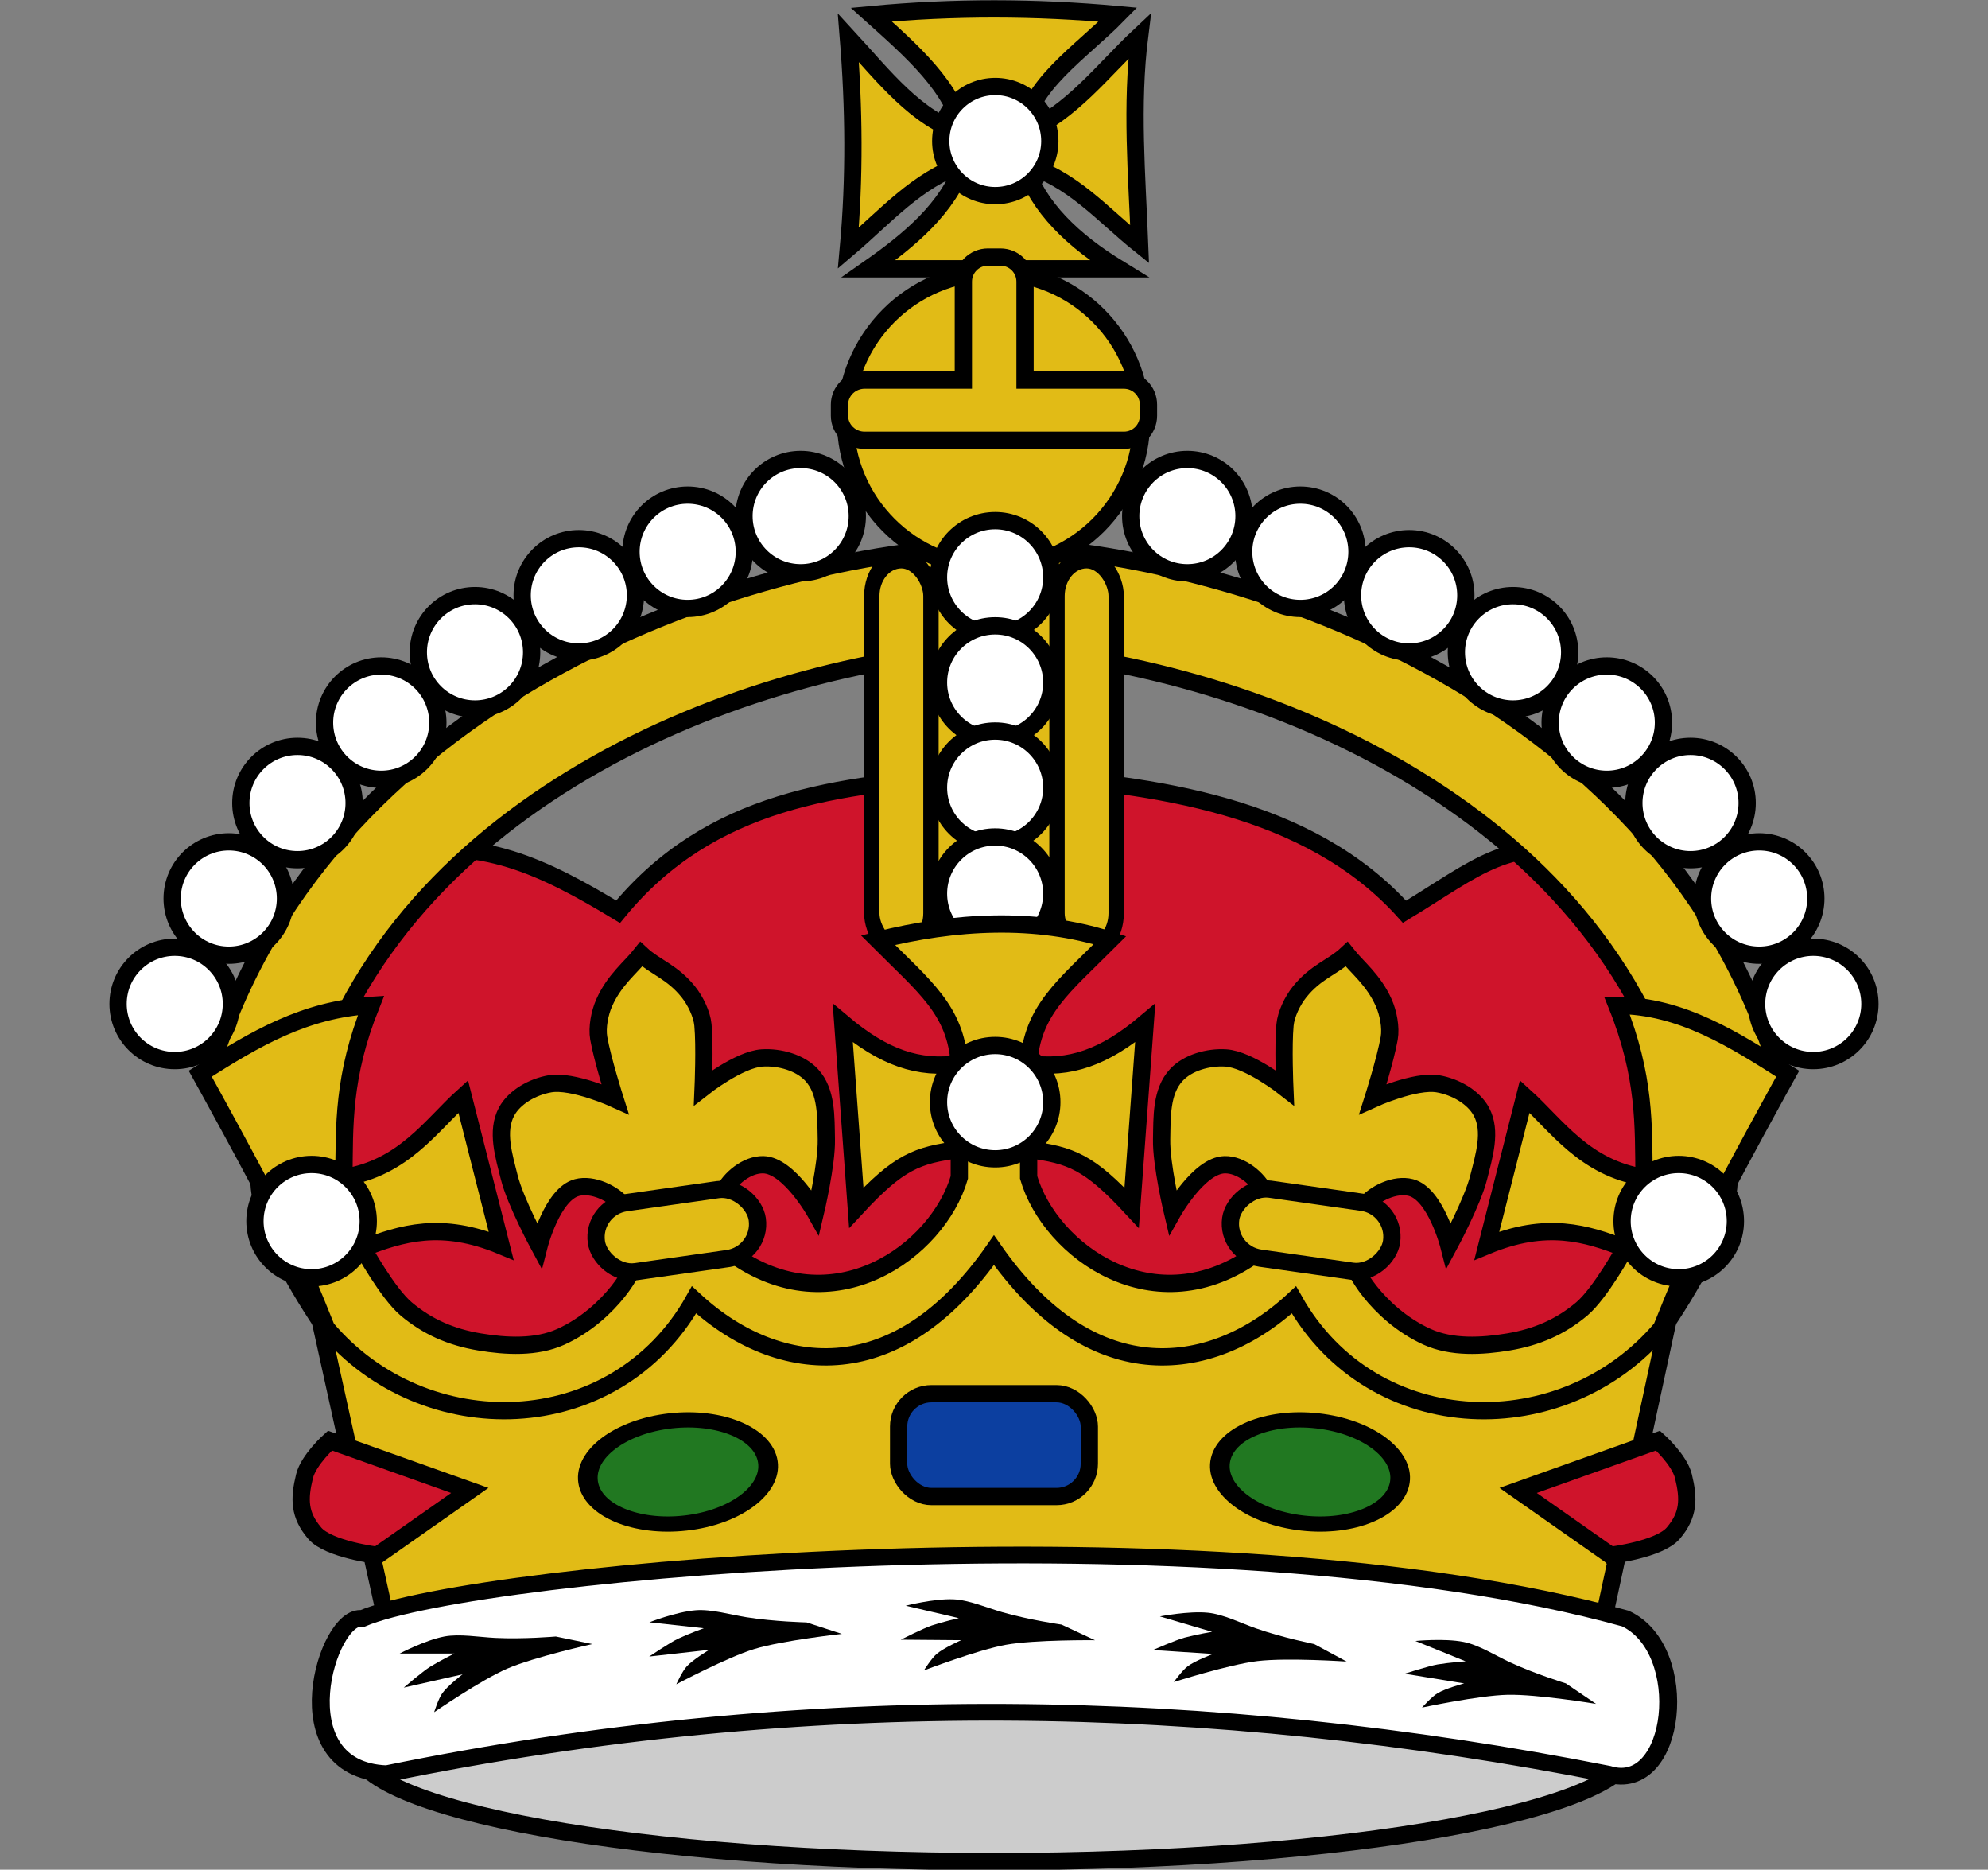 <?xml version="1.0" encoding="UTF-8" standalone="no"?>
<!-- Created with Inkscape (http://www.inkscape.org/) -->

<svg
   xmlns:dc="http://purl.org/dc/elements/1.1/"
   xmlns:cc="http://creativecommons.org/ns#"
   xmlns:rdf="http://www.w3.org/1999/02/22-rdf-syntax-ns#"
   xmlns:svg="http://www.w3.org/2000/svg"
   xmlns="http://www.w3.org/2000/svg"
   xmlns:sodipodi="http://sodipodi.sourceforge.net/DTD/sodipodi-0.dtd"
   xmlns:inkscape="http://www.inkscape.org/namespaces/inkscape"
   version="1.0"
   width="115.026"
   height="108.152"
   id="svg2"
   sodipodi:version="0.32"
   inkscape:version="0.48.0 r9654"
   sodipodi:docname="Canadian_Coat_of_Arms_Shield copy 2.svg"
   inkscape:output_extension="org.inkscape.output.svg.inkscape">
  <rect width="100%" height="100%" fill="#808080" stroke="none"/>
  <sodipodi:namedview
     inkscape:window-height="701"
     inkscape:window-width="1280"
     inkscape:pageshadow="2"
     inkscape:pageopacity="0.0"
     guidetolerance="10.0"
     gridtolerance="10.0"
     objecttolerance="10.0"
     borderopacity="1.0"
     bordercolor="#666666"
     pagecolor="#ffffff"
     id="base"
     showgrid="false"
     inkscape:zoom="4.4659239"
     inkscape:cx="57.512814"
     inkscape:cy="54.076157"
     inkscape:window-x="0"
     inkscape:window-y="0"
     inkscape:current-layer="svg2"
     inkscape:window-maximized="0"
     showguides="true"
     inkscape:guide-bbox="true"
     fit-margin-top="0"
     fit-margin-left="0"
     fit-margin-right="0"
     fit-margin-bottom="0" />
  <defs
     id="defs5" />
  <g
     style="fill:#ffffff;stroke:#000000;stroke-width:2.77;stroke-miterlimit:4;stroke-dasharray:none"
     id="g6517"
     transform="matrix(0.374,0,0,0.349,-110.471,64.935)" />
  <g
     id="g4175">
    <path
       style="fill:#cf142b;fill-opacity:1;stroke:#000000;stroke-width:1;stroke-linecap:butt;stroke-linejoin:miter;stroke-miterlimit:4;stroke-opacity:1;stroke-dasharray:none;display:inline"
       d="m 58.335,81.878 24.218,2.347 9.853,-2.347 c 0,0 7.056,-8.232 7.612,-13.158 0.256,-2.269 -2.009,-4.299 -2.081,-6.579 -0.038,-1.18 0.864,-2.276 0.859,-3.454 -0.011,-2.039 -0.249,-4.277 -1.543,-5.946 -1.029,-1.328 -3.252,-2.939 -4.992,-3.322 -4.975,-1.097 -6.736,0.744 -10.997,3.322 -5.529,-6.159 -14.466,-7.358 -22.579,-7.905 -0.779,-0.053 -1.564,-0.055 -2.343,0 -7.819,0.554 -15.223,1.373 -20.579,7.905 -4.26,-2.579 -8.022,-4.419 -12.997,-3.322 -1.74,0.383 -3.963,1.995 -4.992,3.322 -1.293,1.669 -1.547,3.907 -1.557,5.946 -0.005,1.178 0.908,2.273 0.873,3.454 -0.068,2.28 -2.337,4.31 -2.081,6.579 0.556,4.926 7.612,13.158 7.612,13.158 l 9.853,2.347 24.218,-2.347 z"
       id="path8159-0-3"
       inkscape:connector-curvature="0"
       sodipodi:nodetypes="cccssssscsscssssscccc" />
    <g
       transform="translate(-0.043,0)"
       id="g4126">
      <g
         id="g4040-4"
         transform="matrix(-1,0,0,1,115.112,0)">
        <path
           inkscape:connector-curvature="0"
           d="m 57.885,31.495 c -7.878,0.264 -17.563,2.536 -26.25,7.438 -8.687,4.901 -16.423,12.55 -19.531,23.375 l 5.781,1.656 c 2.59,-9.02 8.986,-15.436 16.688,-19.781 7.702,-4.345 16.679,-6.458 23.531,-6.688 l -0.219,-6 z"
           style="font-size:medium;font-style:normal;font-variant:normal;font-weight:normal;font-stretch:normal;text-indent:0;text-align:start;text-decoration:none;line-height:normal;letter-spacing:normal;word-spacing:normal;text-transform:none;direction:ltr;block-progression:tb;writing-mode:lr-tb;text-anchor:start;baseline-shift:baseline;color:#000000;fill:#e1bb16;fill-opacity:1;stroke:#000000;stroke-width:1;stroke-miterlimit:4;stroke-opacity:1;stroke-dasharray:none;marker:none;visibility:visible;display:inline;overflow:visible;enable-background:accumulate;font-family:Sans;-inkscape-font-specification:Sans"
           id="path4042-3" />
        <g
           id="g4030-3">
          <path
             transform="matrix(-0.876,0,0,0.876,197.728,-45.149)"
             d="m 176.527,85.622 c 0,2.067 -1.675,3.742 -3.742,3.742 -2.067,0 -3.742,-1.675 -3.742,-3.742 0,-2.067 1.675,-3.742 3.742,-3.742 2.067,0 3.742,1.675 3.742,3.742 z"
             sodipodi:ry="3.7418478"
             sodipodi:rx="3.7418478"
             sodipodi:cy="85.622284"
             sodipodi:cx="172.78532"
             id="path5055-0-2-2-9-3-7-4-9-7-6-5-6-9"
             style="fill:#ffffff;fill-opacity:1;stroke:#000000;stroke-width:1.141;stroke-miterlimit:4;stroke-opacity:1;stroke-dasharray:none;display:inline"
             sodipodi:type="arc" />
          <path
             transform="matrix(-0.876,0,0,0.876,191.191,-43.087)"
             d="m 176.527,85.622 c 0,2.067 -1.675,3.742 -3.742,3.742 -2.067,0 -3.742,-1.675 -3.742,-3.742 0,-2.067 1.675,-3.742 3.742,-3.742 2.067,0 3.742,1.675 3.742,3.742 z"
             sodipodi:ry="3.7418478"
             sodipodi:rx="3.7418478"
             sodipodi:cy="85.622284"
             sodipodi:cx="172.78532"
             id="path5055-0-2-2-9-3-7-4-9-7-6-5-6-1-0"
             style="fill:#ffffff;fill-opacity:1;stroke:#000000;stroke-width:1.141;stroke-miterlimit:4;stroke-opacity:1;stroke-dasharray:none;display:inline"
             sodipodi:type="arc" />
          <path
             transform="matrix(-0.876,0,0,0.876,184.893,-40.568)"
             d="m 176.527,85.622 c 0,2.067 -1.675,3.742 -3.742,3.742 -2.067,0 -3.742,-1.675 -3.742,-3.742 0,-2.067 1.675,-3.742 3.742,-3.742 2.067,0 3.742,1.675 3.742,3.742 z"
             sodipodi:ry="3.7418478"
             sodipodi:rx="3.7418478"
             sodipodi:cy="85.622284"
             sodipodi:cx="172.78532"
             id="path5055-0-2-2-9-3-7-4-9-7-6-5-6-7-5"
             style="fill:#ffffff;fill-opacity:1;stroke:#000000;stroke-width:1.141;stroke-miterlimit:4;stroke-opacity:1;stroke-dasharray:none;display:inline"
             sodipodi:type="arc" />
          <path
             transform="matrix(-0.876,0,0,0.876,178.885,-37.273)"
             d="m 176.527,85.622 c 0,2.067 -1.675,3.742 -3.742,3.742 -2.067,0 -3.742,-1.675 -3.742,-3.742 0,-2.067 1.675,-3.742 3.742,-3.742 2.067,0 3.742,1.675 3.742,3.742 z"
             sodipodi:ry="3.7418478"
             sodipodi:rx="3.7418478"
             sodipodi:cy="85.622284"
             sodipodi:cx="172.78532"
             id="path5055-0-2-2-9-3-7-4-9-7-6-5-6-6-5"
             style="fill:#ffffff;fill-opacity:1;stroke:#000000;stroke-width:1.141;stroke-miterlimit:4;stroke-opacity:1;stroke-dasharray:none;display:inline"
             sodipodi:type="arc" />
          <path
             transform="matrix(-0.876,0,0,0.876,173.459,-33.204)"
             d="m 176.527,85.622 c 0,2.067 -1.675,3.742 -3.742,3.742 -2.067,0 -3.742,-1.675 -3.742,-3.742 0,-2.067 1.675,-3.742 3.742,-3.742 2.067,0 3.742,1.675 3.742,3.742 z"
             sodipodi:ry="3.7418478"
             sodipodi:rx="3.7418478"
             sodipodi:cy="85.622284"
             sodipodi:cx="172.78532"
             id="path5055-0-2-2-9-3-7-4-9-7-6-5-6-5-44"
             style="fill:#ffffff;fill-opacity:1;stroke:#000000;stroke-width:1.141;stroke-miterlimit:4;stroke-opacity:1;stroke-dasharray:none;display:inline"
             sodipodi:type="arc" />
          <path
             transform="matrix(-0.876,0,0,0.876,168.615,-28.553)"
             d="m 176.527,85.622 c 0,2.067 -1.675,3.742 -3.742,3.742 -2.067,0 -3.742,-1.675 -3.742,-3.742 0,-2.067 1.675,-3.742 3.742,-3.742 2.067,0 3.742,1.675 3.742,3.742 z"
             sodipodi:ry="3.7418478"
             sodipodi:rx="3.7418478"
             sodipodi:cy="85.622284"
             sodipodi:cx="172.78532"
             id="path5055-0-2-2-9-3-7-4-9-7-6-5-6-5-0-3"
             style="fill:#ffffff;fill-opacity:1;stroke:#000000;stroke-width:1.141;stroke-miterlimit:4;stroke-opacity:1;stroke-dasharray:none;display:inline"
             sodipodi:type="arc" />
          <path
             transform="matrix(-0.876,0,0,0.876,164.642,-23.03)"
             d="m 176.527,85.622 c 0,2.067 -1.675,3.742 -3.742,3.742 -2.067,0 -3.742,-1.675 -3.742,-3.742 0,-2.067 1.675,-3.742 3.742,-3.742 2.067,0 3.742,1.675 3.742,3.742 z"
             sodipodi:ry="3.7418478"
             sodipodi:rx="3.7418478"
             sodipodi:cy="85.622284"
             sodipodi:cx="172.78532"
             id="path5055-0-2-2-9-3-7-4-9-7-6-5-6-5-4-8"
             style="fill:#ffffff;fill-opacity:1;stroke:#000000;stroke-width:1.141;stroke-miterlimit:4;stroke-opacity:1;stroke-dasharray:none;display:inline"
             sodipodi:type="arc" />
          <path
             transform="matrix(-0.876,0,0,0.876,161.513,-16.934)"
             d="m 176.527,85.622 c 0,2.067 -1.675,3.742 -3.742,3.742 -2.067,0 -3.742,-1.675 -3.742,-3.742 0,-2.067 1.675,-3.742 3.742,-3.742 2.067,0 3.742,1.675 3.742,3.742 z"
             sodipodi:ry="3.7418478"
             sodipodi:rx="3.7418478"
             sodipodi:cy="85.622284"
             sodipodi:cx="172.78532"
             id="path5055-0-2-2-9-3-7-4-9-7-6-5-6-5-5-2"
             style="fill:#ffffff;fill-opacity:1;stroke:#000000;stroke-width:1.141;stroke-miterlimit:4;stroke-opacity:1;stroke-dasharray:none;display:inline"
             sodipodi:type="arc" />
        </g>
      </g>
      <g
         id="g4040">
        <path
           inkscape:connector-curvature="0"
           d="m 57.885,31.495 c -7.878,0.264 -17.563,2.536 -26.25,7.438 -8.687,4.901 -16.423,12.55 -19.531,23.375 l 5.781,1.656 c 2.59,-9.02 8.986,-15.436 16.688,-19.781 7.702,-4.345 16.679,-6.458 23.531,-6.688 l -0.219,-6 z"
           style="font-size:medium;font-style:normal;font-variant:normal;font-weight:normal;font-stretch:normal;text-indent:0;text-align:start;text-decoration:none;line-height:normal;letter-spacing:normal;word-spacing:normal;text-transform:none;direction:ltr;block-progression:tb;writing-mode:lr-tb;text-anchor:start;baseline-shift:baseline;color:#000000;fill:#e1bb16;fill-opacity:1;stroke:#000000;stroke-width:1;stroke-miterlimit:4;stroke-opacity:1;stroke-dasharray:none;marker:none;visibility:visible;display:inline;overflow:visible;enable-background:accumulate;font-family:Sans;-inkscape-font-specification:Sans"
           id="path4042" />
        <g
           id="g4030">
          <path
             transform="matrix(-0.876,0,0,0.876,197.728,-45.149)"
             d="m 176.527,85.622 c 0,2.067 -1.675,3.742 -3.742,3.742 -2.067,0 -3.742,-1.675 -3.742,-3.742 0,-2.067 1.675,-3.742 3.742,-3.742 2.067,0 3.742,1.675 3.742,3.742 z"
             sodipodi:ry="3.7418478"
             sodipodi:rx="3.7418478"
             sodipodi:cy="85.622284"
             sodipodi:cx="172.78532"
             id="path5055-0-2-2-9-3-7-4-9-7-6-5-6"
             style="fill:#ffffff;fill-opacity:1;stroke:#000000;stroke-width:1.141;stroke-miterlimit:4;stroke-opacity:1;stroke-dasharray:none;display:inline"
             sodipodi:type="arc" />
          <path
             transform="matrix(-0.876,0,0,0.876,191.191,-43.087)"
             d="m 176.527,85.622 c 0,2.067 -1.675,3.742 -3.742,3.742 -2.067,0 -3.742,-1.675 -3.742,-3.742 0,-2.067 1.675,-3.742 3.742,-3.742 2.067,0 3.742,1.675 3.742,3.742 z"
             sodipodi:ry="3.7418478"
             sodipodi:rx="3.7418478"
             sodipodi:cy="85.622284"
             sodipodi:cx="172.78532"
             id="path5055-0-2-2-9-3-7-4-9-7-6-5-6-1"
             style="fill:#ffffff;fill-opacity:1;stroke:#000000;stroke-width:1.141;stroke-miterlimit:4;stroke-opacity:1;stroke-dasharray:none;display:inline"
             sodipodi:type="arc" />
          <path
             transform="matrix(-0.876,0,0,0.876,184.893,-40.568)"
             d="m 176.527,85.622 c 0,2.067 -1.675,3.742 -3.742,3.742 -2.067,0 -3.742,-1.675 -3.742,-3.742 0,-2.067 1.675,-3.742 3.742,-3.742 2.067,0 3.742,1.675 3.742,3.742 z"
             sodipodi:ry="3.7418478"
             sodipodi:rx="3.7418478"
             sodipodi:cy="85.622284"
             sodipodi:cx="172.78532"
             id="path5055-0-2-2-9-3-7-4-9-7-6-5-6-7"
             style="fill:#ffffff;fill-opacity:1;stroke:#000000;stroke-width:1.141;stroke-miterlimit:4;stroke-opacity:1;stroke-dasharray:none;display:inline"
             sodipodi:type="arc" />
          <path
             transform="matrix(-0.876,0,0,0.876,178.885,-37.273)"
             d="m 176.527,85.622 c 0,2.067 -1.675,3.742 -3.742,3.742 -2.067,0 -3.742,-1.675 -3.742,-3.742 0,-2.067 1.675,-3.742 3.742,-3.742 2.067,0 3.742,1.675 3.742,3.742 z"
             sodipodi:ry="3.7418478"
             sodipodi:rx="3.7418478"
             sodipodi:cy="85.622284"
             sodipodi:cx="172.78532"
             id="path5055-0-2-2-9-3-7-4-9-7-6-5-6-6"
             style="fill:#ffffff;fill-opacity:1;stroke:#000000;stroke-width:1.141;stroke-miterlimit:4;stroke-opacity:1;stroke-dasharray:none;display:inline"
             sodipodi:type="arc" />
          <path
             transform="matrix(-0.876,0,0,0.876,173.459,-33.204)"
             d="m 176.527,85.622 c 0,2.067 -1.675,3.742 -3.742,3.742 -2.067,0 -3.742,-1.675 -3.742,-3.742 0,-2.067 1.675,-3.742 3.742,-3.742 2.067,0 3.742,1.675 3.742,3.742 z"
             sodipodi:ry="3.7418478"
             sodipodi:rx="3.7418478"
             sodipodi:cy="85.622284"
             sodipodi:cx="172.78532"
             id="path5055-0-2-2-9-3-7-4-9-7-6-5-6-5"
             style="fill:#ffffff;fill-opacity:1;stroke:#000000;stroke-width:1.141;stroke-miterlimit:4;stroke-opacity:1;stroke-dasharray:none;display:inline"
             sodipodi:type="arc" />
          <path
             transform="matrix(-0.876,0,0,0.876,168.615,-28.553)"
             d="m 176.527,85.622 c 0,2.067 -1.675,3.742 -3.742,3.742 -2.067,0 -3.742,-1.675 -3.742,-3.742 0,-2.067 1.675,-3.742 3.742,-3.742 2.067,0 3.742,1.675 3.742,3.742 z"
             sodipodi:ry="3.7418478"
             sodipodi:rx="3.7418478"
             sodipodi:cy="85.622284"
             sodipodi:cx="172.78532"
             id="path5055-0-2-2-9-3-7-4-9-7-6-5-6-5-0"
             style="fill:#ffffff;fill-opacity:1;stroke:#000000;stroke-width:1.141;stroke-miterlimit:4;stroke-opacity:1;stroke-dasharray:none;display:inline"
             sodipodi:type="arc" />
          <path
             transform="matrix(-0.876,0,0,0.876,164.642,-23.03)"
             d="m 176.527,85.622 c 0,2.067 -1.675,3.742 -3.742,3.742 -2.067,0 -3.742,-1.675 -3.742,-3.742 0,-2.067 1.675,-3.742 3.742,-3.742 2.067,0 3.742,1.675 3.742,3.742 z"
             sodipodi:ry="3.7418478"
             sodipodi:rx="3.7418478"
             sodipodi:cy="85.622284"
             sodipodi:cx="172.78532"
             id="path5055-0-2-2-9-3-7-4-9-7-6-5-6-5-4"
             style="fill:#ffffff;fill-opacity:1;stroke:#000000;stroke-width:1.141;stroke-miterlimit:4;stroke-opacity:1;stroke-dasharray:none;display:inline"
             sodipodi:type="arc" />
          <path
             transform="matrix(-0.876,0,0,0.876,161.513,-16.934)"
             d="m 176.527,85.622 c 0,2.067 -1.675,3.742 -3.742,3.742 -2.067,0 -3.742,-1.675 -3.742,-3.742 0,-2.067 1.675,-3.742 3.742,-3.742 2.067,0 3.742,1.675 3.742,3.742 z"
             sodipodi:ry="3.7418478"
             sodipodi:rx="3.7418478"
             sodipodi:cy="85.622284"
             sodipodi:cx="172.78532"
             id="path5055-0-2-2-9-3-7-4-9-7-6-5-6-5-5"
             style="fill:#ffffff;fill-opacity:1;stroke:#000000;stroke-width:1.141;stroke-miterlimit:4;stroke-opacity:1;stroke-dasharray:none;display:inline"
             sodipodi:type="arc" />
        </g>
      </g>
    </g>
    <g
       transform="matrix(1.21,0,0,1.21,-0.11,-0.076)"
       id="g4527"
       style="stroke-width:0.826;stroke-miterlimit:4;stroke-dasharray:none">
      <g
         style="stroke-width:0.826;stroke-miterlimit:4;stroke-dasharray:none"
         id="g9512"
         transform="translate(-153.481,-2.687)">
        <path
           style="fill:#e1bb16;fill-opacity:1;stroke:#000000;stroke-width:0.826;stroke-miterlimit:4;stroke-opacity:1;stroke-dasharray:none"
           d="m 199.623,9.115 c -0.467,-2.207 -2.452,-3.928 -4.387,-5.665 3.932,-0.371 7.863,-0.36 11.795,0 -1.776,1.811 -4.312,3.41 -4.491,5.665 2.29,-0.992 3.765,-3.002 5.527,-4.653 -0.417,3.323 -0.13,6.647 0,9.97 -1.751,-1.405 -3.244,-3.187 -5.527,-3.817 0.679,2.062 2.35,3.646 4.534,4.985 l -11.969,0 c 1.981,-1.385 3.778,-2.893 4.518,-4.985 -2.175,0.701 -3.738,2.516 -5.484,3.998 0.308,-3.353 0.272,-6.707 0,-10.06 1.681,1.826 3.249,3.889 5.484,4.563 z"
           id="rect8501-3"
           sodipodi:nodetypes="ccccccccccccc"
           inkscape:connector-curvature="0" />
        <path
           sodipodi:type="arc"
           style="fill:#ffffff;fill-opacity:1;stroke:#000000;stroke-width:1.185;stroke-miterlimit:4;stroke-opacity:1;stroke-dasharray:none;display:inline"
           id="path5055-0-7-8"
           sodipodi:cx="172.78532"
           sodipodi:cy="85.622284"
           sodipodi:rx="3.7418478"
           sodipodi:ry="3.7418478"
           d="m 176.527,85.622 c 0,2.067 -1.675,3.742 -3.742,3.742 -2.067,0 -3.742,-1.675 -3.742,-3.742 0,-2.067 1.675,-3.742 3.742,-3.742 2.067,0 3.742,1.675 3.742,3.742 z"
           transform="matrix(-0.697,0,0,0.697,321.596,-50.185)" />
        <path
           sodipodi:type="arc"
           style="fill:#e1bb16;fill-opacity:1;stroke:#000000;stroke-width:1.207;stroke-miterlimit:4;stroke-opacity:1;stroke-dasharray:none"
           id="path8091-6"
           sodipodi:cx="171.99484"
           sodipodi:cy="47.734879"
           sodipodi:rx="10.54225"
           sodipodi:ry="10.151795"
           d="m 182.537,47.735 c 0,5.607 -4.72,10.152 -10.542,10.152 -5.822,0 -10.542,-4.545 -10.542,-10.152 0,-5.607 4.72,-10.152 10.542,-10.152 5.822,0 10.542,4.545 10.542,10.152 z"
           transform="matrix(0.672,0,0,0.698,85.5,-10.472)" />
        <path
           inkscape:connector-curvature="0"
           style="fill:#e1bb16;fill-opacity:1;stroke:#000000;stroke-width:0.826;stroke-miterlimit:4;stroke-opacity:1;stroke-dasharray:none;display:inline"
           d="m 200.815,15.038 c -0.653,0 -1.177,0.524 -1.177,1.177 l 0,4.704 -4.725,0 c -0.653,0 -1.199,0.524 -1.199,1.177 l 0,0.526 c 0,0.653 0.545,1.177 1.199,1.177 l 12.4,0 c 0.653,0 1.177,-0.524 1.177,-1.177 l 0,-0.526 c 0,-0.653 -0.524,-1.177 -1.177,-1.177 l -4.725,0 0,-4.704 c 0,-0.653 -0.524,-1.177 -1.177,-1.177 l -0.597,0 z"
           id="rect8099-8-7"
           sodipodi:nodetypes="ccccccccccccccc" />
      </g>
      <g
         id="g5093"
         transform="translate(3.505,2.094)"
         style="stroke-width:0.826;stroke-miterlimit:4;stroke-dasharray:none">
        <rect
           style="fill:#e1bb16;fill-opacity:1;stroke:#000000;stroke-width:0.826;stroke-miterlimit:4;stroke-opacity:1;stroke-dasharray:none"
           id="rect5769-1"
           width="10.294"
           height="17.473"
           x="38.97"
           y="25.492"
           ry="2.294" />
        <g
           transform="matrix(1,0,0,1.264,-157.098,-10.014)"
           style="stroke-width:0.735;stroke-miterlimit:4;stroke-dasharray:none"
           id="g9518">
          <rect
             ry="1.415"
             y="27.445"
             x="195.371"
             height="14.824"
             width="2.83"
             id="rect5556-1"
             style="fill:#e1bb16;fill-opacity:1;stroke:#000000;stroke-width:0.735;stroke-miterlimit:4;stroke-opacity:1;stroke-dasharray:none" />
          <rect
             ry="1.415"
             y="27.445"
             x="204.228"
             height="14.824"
             width="2.83"
             id="rect5556-1-7"
             style="fill:#e1bb16;fill-opacity:1;stroke:#000000;stroke-width:0.735;stroke-miterlimit:4;stroke-opacity:1;stroke-dasharray:none;display:inline" />
        </g>
        <path
           sodipodi:type="arc"
           style="fill:#ffffff;fill-opacity:1;stroke:#000000;stroke-width:1.141;stroke-miterlimit:4;stroke-opacity:1;stroke-dasharray:none;display:inline"
           id="path5055-0-2-2-9-3-7-4-9-7-6-0"
           sodipodi:cx="172.78532"
           sodipodi:cy="85.622284"
           sodipodi:rx="3.7418478"
           sodipodi:ry="3.7418478"
           d="m 176.527,85.622 c 0,2.067 -1.675,3.742 -3.742,3.742 -2.067,0 -3.742,-1.675 -3.742,-3.742 0,-2.067 1.675,-3.742 3.742,-3.742 2.067,0 3.742,1.675 3.742,3.742 z"
           transform="matrix(-0.724,0,0,0.724,169.269,-36.423)" />
        <path
           sodipodi:type="arc"
           style="fill:#ffffff;fill-opacity:1;stroke:#000000;stroke-width:1.141;stroke-miterlimit:4;stroke-opacity:1;stroke-dasharray:none;display:inline"
           id="path5055-0-2-2-9-3-7-4-9-7-6-0-9"
           sodipodi:cx="172.78532"
           sodipodi:cy="85.622284"
           sodipodi:rx="3.7418478"
           sodipodi:ry="3.7418478"
           d="m 176.527,85.622 c 0,2.067 -1.675,3.742 -3.742,3.742 -2.067,0 -3.742,-1.675 -3.742,-3.742 0,-2.067 1.675,-3.742 3.742,-3.742 2.067,0 3.742,1.675 3.742,3.742 z"
           transform="matrix(-0.724,0,0,0.724,169.269,-31.394)" />
        <path
           sodipodi:type="arc"
           style="fill:#ffffff;fill-opacity:1;stroke:#000000;stroke-width:1.141;stroke-miterlimit:4;stroke-opacity:1;stroke-dasharray:none;display:inline"
           id="path5055-0-2-2-9-3-7-4-9-7-6-0-97"
           sodipodi:cx="172.78532"
           sodipodi:cy="85.622284"
           sodipodi:rx="3.7418478"
           sodipodi:ry="3.7418478"
           d="m 176.527,85.622 c 0,2.067 -1.675,3.742 -3.742,3.742 -2.067,0 -3.742,-1.675 -3.742,-3.742 0,-2.067 1.675,-3.742 3.742,-3.742 2.067,0 3.742,1.675 3.742,3.742 z"
           transform="matrix(-0.724,0,0,0.724,169.269,-26.365)" />
        <path
           sodipodi:type="arc"
           style="fill:#ffffff;fill-opacity:1;stroke:#000000;stroke-width:1.141;stroke-miterlimit:4;stroke-opacity:1;stroke-dasharray:none;display:inline"
           id="path5055-0-2-2-9-3-7-4-9-7-6-0-5"
           sodipodi:cx="172.78532"
           sodipodi:cy="85.622284"
           sodipodi:rx="3.7418478"
           sodipodi:ry="3.7418478"
           d="m 176.527,85.622 c 0,2.067 -1.675,3.742 -3.742,3.742 -2.067,0 -3.742,-1.675 -3.742,-3.742 0,-2.067 1.675,-3.742 3.742,-3.742 2.067,0 3.742,1.675 3.742,3.742 z"
           transform="matrix(-0.724,0,0,0.724,169.269,-21.3)" />
      </g>
    </g>
    <g
       transform="translate(-3.4318848e-6,0)"
       id="g4233">
      <g
         id="g4480"
         style="stroke-width:0.826;stroke-miterlimit:4;stroke-dasharray:none"
         transform="matrix(1.21,0,0,1.21,-0.11,0.596)">
        <path
           sodipodi:nodetypes="cccccccc"
           inkscape:connector-curvature="0"
           id="rect3114"
           d="m 14.977,60.713 c 7.565,6.038 13.282,6.536 16.322,-1 5.441,3.444 10.882,4.133 16.322,-1 5.441,5.486 10.882,5.008 16.322,1 1.959,7.993 7.572,7.948 16.322,1 l -3.832,17.792 -57.496,0.17 z"
           style="fill:#e1bb16;fill-opacity:1;stroke:#000000;stroke-width:0.826;stroke-miterlimit:4;stroke-opacity:1;stroke-dasharray:none" />
        <g
           id="g4473"
           style="stroke-width:0.826;stroke-miterlimit:4;stroke-dasharray:none">
          <rect
             ry="1.569"
             y="66.134"
             x="43.062"
             height="4.917"
             width="9.119"
             id="rect4615-0-5"
             style="fill:#0c3fa0;fill-opacity:1;stroke:#000000;stroke-width:0.826;stroke-miterlimit:4;stroke-opacity:1;stroke-dasharray:none;display:inline" />
          <path
             transform="matrix(0.74,-0.105,0.136,0.571,-93.923,26.314)"
             d="m 157.483,104.188 c 0,2.336 -2.586,4.23 -5.775,4.23 -3.19,0 -5.775,-1.894 -5.775,-4.23 0,-2.336 2.586,-4.23 5.775,-4.23 3.19,0 5.775,1.894 5.775,4.23 z"
             sodipodi:ry="4.2299151"
             sodipodi:rx="5.7754607"
             sodipodi:cy="104.18797"
             sodipodi:cx="151.70752"
             id="path4613-2-8"
             style="fill:#217821;fill-opacity:1;stroke:#000000;stroke-width:1.25;stroke-miterlimit:4;stroke-opacity:1;stroke-dasharray:none;display:inline"
             sodipodi:type="arc" />
          <path
             sodipodi:nodetypes="cccssc"
             id="path4611-3-79"
             d="m 18.135,73.861 4.421,-3.102 -6.687,-2.382 c 0,0 -1.023,0.913 -1.216,1.702 -0.267,1.092 -0.261,1.847 0.486,2.723 0.667,0.781 2.995,1.06 2.995,1.06 z"
             style="fill:#cf142b;fill-opacity:1;stroke:#000000;stroke-width:0.826;stroke-linecap:butt;stroke-linejoin:miter;stroke-miterlimit:4;stroke-opacity:1;stroke-dasharray:none;display:inline"
             inkscape:connector-curvature="0" />
          <path
             transform="matrix(-0.74,-0.105,-0.136,0.571,189.167,26.314)"
             d="m 157.483,104.188 c 0,2.336 -2.586,4.23 -5.775,4.23 -3.19,0 -5.775,-1.894 -5.775,-4.23 0,-2.336 2.586,-4.23 5.775,-4.23 3.19,0 5.775,1.894 5.775,4.23 z"
             sodipodi:ry="4.2299151"
             sodipodi:rx="5.7754607"
             sodipodi:cy="104.18797"
             sodipodi:cx="151.70752"
             id="path4613-2-9-0"
             style="fill:#217821;fill-opacity:1;stroke:#000000;stroke-width:1.25;stroke-miterlimit:4;stroke-opacity:1;stroke-dasharray:none;display:inline"
             sodipodi:type="arc" />
          <path
             sodipodi:nodetypes="cccssc"
             id="path4611-3-7-3"
             d="m 77.108,73.861 -4.421,-3.102 6.687,-2.382 c 0,0 1.023,0.913 1.216,1.702 0.267,1.092 0.261,1.847 -0.486,2.723 -0.667,0.781 -2.995,1.06 -2.995,1.06 z"
             style="fill:#cf142b;fill-opacity:1;stroke:#000000;stroke-width:0.826;stroke-linecap:butt;stroke-linejoin:miter;stroke-miterlimit:4;stroke-opacity:1;stroke-dasharray:none;display:inline"
             inkscape:connector-curvature="0" />
        </g>
      </g>
      <g
         id="g4160">
        <path
           sodipodi:nodetypes="scscsccccccssscsscscscccccccscccssccccccccccccccsscccscccccccscscsscsssccccccscscscs"
           inkscape:connector-curvature="0"
           d="m 48.982,78.405 c -3.035,0.415 -6.158,-0.741 -8.825,-3.214 -2.285,4.075 -6.215,6.175 -10.283,6.392 -4.008,0.213 -8.151,-1.402 -10.987,-4.757 -0.864,-2.168 -1.739,-4.214 -2.535,-5.813 -1.55,-3.114 -4.766,-8.905 -4.766,-8.905 3.232,-2.058 6.04,-3.712 9.882,-3.952 -1.65,4.107 -1.536,6.978 -1.569,9.953 3.458,-0.556 5.047,-3.006 6.902,-4.684 l 2.196,8.636 c -3.462,-1.436 -5.77,-0.717 -8,0.146 0,0 1.429,2.607 2.51,3.513 1.236,1.036 2.6,1.629 4.235,1.903 1.547,0.259 3.292,0.348 4.706,-0.293 2.979,-1.35 4.497,-4.294 4.078,-4.098 0,0 0.299,-2.583 -0.471,-3.513 -0.576,-0.696 -1.759,-1.262 -2.667,-1.025 -1.431,0.374 -2.196,3.367 -2.196,3.367 0,0 -1.376,-2.548 -1.725,-3.952 -0.308,-1.237 -0.767,-2.671 -0.157,-3.806 0.455,-0.847 1.512,-1.437 2.51,-1.61 1.322,-0.229 3.765,0.878 3.765,0.878 0,0 -0.729,-2.295 -0.941,-3.513 -0.109,-0.626 0.054,-1.463 0.314,-2.049 0.594,-1.339 1.541,-2.046 2.144,-2.812 0.806,0.75 1.798,1.019 2.727,2.18 0.407,0.508 0.785,1.283 0.844,1.914 0.116,1.23 0.013,3.621 0.013,3.621 0,0 2.076,-1.633 3.418,-1.715 1.013,-0.062 2.193,0.269 2.857,0.985 0.89,0.96 0.823,2.456 0.851,3.725 0.031,1.441 -0.631,4.227 -0.631,4.227 0,0 -1.53,-2.726 -3.016,-2.76 -0.942,-0.022 -1.94,0.798 -2.315,1.605 -0.501,1.078 0.469,3.513 0.469,3.513 5.869,4.276 11.943,-0.11 13.188,-4.384 l 0,-1.61 c -2.458,0.316 -3.503,0.719 -5.961,3.367 L 48.763,59.18 c 2.353,1.985 4.392,2.699 6.745,2.342 -0.221,-3.105 -1.99,-4.42 -4.706,-7.137 4.427,-1.107 9.139,-1.382 13.421,0 -2.716,2.716 -4.485,4.032 -4.706,7.137 2.353,0.357 4.392,-0.357 6.745,-2.342 L 65.478,69.865 c -2.458,-2.648 -3.503,-3.051 -5.961,-3.367 l 0,1.61 c 1.246,4.274 7.319,8.659 13.188,4.384 0,0 0.97,-2.435 0.469,-3.513 -0.375,-0.807 -1.373,-1.626 -2.315,-1.605 -1.486,0.034 -3.016,2.76 -3.016,2.76 0,0 -0.662,-2.785 -0.631,-4.227 0.027,-1.269 -0.04,-2.765 0.851,-3.725 0.664,-0.716 1.844,-1.047 2.857,-0.985 1.341,0.081 3.418,1.715 3.418,1.715 0,0 -0.102,-2.391 0.013,-3.621 0.059,-0.632 0.437,-1.406 0.844,-1.914 0.929,-1.161 1.921,-1.43 2.727,-2.18 0.603,0.766 1.549,1.473 2.144,2.812 0.26,0.586 0.423,1.423 0.314,2.049 -0.212,1.218 -0.941,3.513 -0.941,3.513 0,0 2.443,-1.107 3.765,-0.878 0.998,0.173 2.055,0.763 2.51,1.61 0.61,1.135 0.151,2.569 -0.157,3.806 -0.35,1.404 -1.725,3.952 -1.725,3.952 0,0 -0.765,-2.993 -2.196,-3.367 -0.908,-0.237 -2.091,0.328 -2.667,1.025 -0.769,0.93 -0.471,3.513 -0.471,3.513 -0.419,-0.195 1.1,2.749 4.078,4.098 1.414,0.641 3.158,0.552 4.706,0.293 1.636,-0.274 2.999,-0.866 4.235,-1.903 1.081,-0.906 2.51,-3.513 2.51,-3.513 -2.23,-0.864 -4.538,-1.582 -8,-0.146 l 2.196,-8.636 c 1.855,1.678 3.444,4.128 6.902,4.684 -0.033,-2.975 0.082,-5.846 -1.569,-9.953 3.728,0.013 6.792,1.98 9.882,3.952 0,0 -3.216,5.791 -4.766,8.905 -0.796,1.599 -1.671,3.645 -2.535,5.813 -2.836,3.355 -6.979,4.97 -10.987,4.757 -4.068,-0.216 -7.998,-2.316 -10.283,-6.392 -2.667,2.474 -5.79,3.629 -8.825,3.214 -3.004,-0.41 -5.923,-2.359 -8.531,-6.091 -2.608,3.732 -5.526,5.68 -8.531,6.091 z"
           style="fill:#e1bb16;fill-opacity:1;stroke:#000000;stroke-width:1;stroke-linecap:butt;stroke-linejoin:miter;stroke-miterlimit:4;stroke-opacity:1;stroke-dasharray:none;display:inline"
           id="path9959-7-7-9-7-9-2" />
        <g
           transform="matrix(1.21,0,0,1.21,1.276,2.458)"
           id="g3211"
           style="stroke-width:0.826;stroke-miterlimit:4;stroke-dasharray:none">
          <path
             transform="matrix(-0.724,0,0,0.724,171.629,-11.332)"
             d="m 176.527,85.622 c 0,2.067 -1.675,3.742 -3.742,3.742 -2.067,0 -3.742,-1.675 -3.742,-3.742 0,-2.067 1.675,-3.742 3.742,-3.742 2.067,0 3.742,1.675 3.742,3.742 z"
             sodipodi:ry="3.7418478"
             sodipodi:rx="3.7418478"
             sodipodi:cy="85.622284"
             sodipodi:cx="172.78532"
             id="path5055-0-2-2-9-3-7-6"
             style="fill:#ffffff;fill-opacity:1;stroke:#000000;stroke-width:1.141;stroke-miterlimit:4;stroke-opacity:1;stroke-dasharray:none;display:inline"
             sodipodi:type="arc" />
          <g
             id="g3207"
             style="stroke-width:0.826;stroke-miterlimit:4;stroke-dasharray:none">
            <path
               sodipodi:type="arc"
               style="fill:#ffffff;fill-opacity:1;stroke:#000000;stroke-width:1.141;stroke-miterlimit:4;stroke-opacity:1;stroke-dasharray:none;display:inline"
               id="path5055-0-2-2-9-3-7-6-9"
               sodipodi:cx="172.78532"
               sodipodi:cy="85.622284"
               sodipodi:rx="3.7418478"
               sodipodi:ry="3.7418478"
               d="m 176.527,85.622 c 0,2.067 -1.675,3.742 -3.742,3.742 -2.067,0 -3.742,-1.675 -3.742,-3.742 0,-2.067 1.675,-3.742 3.742,-3.742 2.067,0 3.742,1.675 3.742,3.742 z"
               transform="matrix(-0.724,0,0,0.724,138.942,-5.644)" />
            <path
               sodipodi:type="arc"
               style="fill:#ffffff;fill-opacity:1;stroke:#000000;stroke-width:1.141;stroke-miterlimit:4;stroke-opacity:1;stroke-dasharray:none;display:inline"
               id="path5055-0-2-2-9-3-7-6-5"
               sodipodi:cx="172.78532"
               sodipodi:cy="85.622284"
               sodipodi:rx="3.7418478"
               sodipodi:ry="3.7418478"
               d="m 176.527,85.622 c 0,2.067 -1.675,3.742 -3.742,3.742 -2.067,0 -3.742,-1.675 -3.742,-3.742 0,-2.067 1.675,-3.742 3.742,-3.742 2.067,0 3.742,1.675 3.742,3.742 z"
               transform="matrix(-0.724,0,0,0.724,204.316,-5.644)" />
          </g>
        </g>
        <g
           transform="translate(-0.122,0)"
           id="g4135">
          <rect
             style="fill:#e1bb16;fill-opacity:1;stroke:#000000;stroke-width:1;stroke-miterlimit:4;stroke-opacity:1;stroke-dasharray:none"
             id="rect4084-3"
             width="9.402"
             height="4.029"
             x="24.153"
             y="74.001"
             ry="2.015"
             transform="matrix(0.99,-0.141,0.141,0.99,0,0)" />
          <rect
             transform="matrix(-0.99,-0.141,-0.141,0.99,0,0)"
             ry="2.015"
             y="57.723"
             x="-89.962"
             height="4.029"
             width="9.402"
             id="rect4133"
             style="fill:#e1bb16;fill-opacity:1;stroke:#000000;stroke-width:1;stroke-miterlimit:4;stroke-opacity:1;stroke-dasharray:none" />
        </g>
      </g>
      <g
         id="g4204"
         transform="translate(1.2484542e-5,1.121)">
        <path
           transform="matrix(1.342,0,0,1.349,-16.337,-42.026)"
           d="m 82.602,105.21 c 0,2.727 -12.341,4.938 -27.564,4.938 -15.223,0 -27.564,-2.211 -27.564,-4.938 0,-2.727 12.341,-4.938 27.564,-4.938 15.223,0 27.564,2.211 27.564,4.938 z"
           sodipodi:ry="4.9381776"
           sodipodi:rx="27.564009"
           sodipodi:cy="105.21016"
           sodipodi:cx="55.038235"
           id="path3761"
           style="fill:#cccccc;fill-opacity:1;stroke:#000000;stroke-width:0.743;stroke-miterlimit:4;stroke-opacity:1;stroke-dasharray:none"
           sodipodi:type="arc" />
        <g
           transform="matrix(1.363,0,0,1.272,-216.562,4.726)"
           id="g9503"
           style="stroke-width:0.76;stroke-miterlimit:4;stroke-dasharray:none">
          <path
             sodipodi:nodetypes="ccccc"
             id="path6236-3-0"
             d="m 175.296,76.065 c 17.84,-3.914 35.029,-3.541 51.865,0.018 2.899,0.954 3.556,-5.666 0.724,-7.075 -17.557,-5.208 -48.718,-2.217 -53.627,0 -1.477,-0.264 -3.509,6.874 1.039,7.057 z"
             style="font-size:medium;font-style:normal;font-variant:normal;font-weight:normal;font-stretch:normal;text-indent:0;text-align:start;text-decoration:none;line-height:normal;letter-spacing:normal;word-spacing:normal;text-transform:none;direction:ltr;block-progression:tb;writing-mode:lr-tb;text-anchor:start;color:#000000;fill:#ffffff;fill-opacity:1;stroke:#000000;stroke-width:0.76;stroke-miterlimit:4;stroke-opacity:1;stroke-dasharray:none;marker:none;visibility:visible;display:inline;overflow:visible;enable-background:accumulate;font-family:Bitstream Vera Sans;-inkscape-font-specification:Bitstream Vera Sans"
             inkscape:connector-curvature="0" />
          <g
             style="fill:#000000;stroke:none"
             id="g6320"
             transform="matrix(0.349,0,0,0.349,44.32,52.74)">
            <path
               inkscape:connector-curvature="0"
               style="fill:#000000;fill-opacity:1;stroke:none;display:inline"
               d="m 440.647,53.375 c 0,0 6.54,-2.685 9.988,-3.345 3.549,-0.679 10.824,-0.594 10.824,-0.594 l -4.066,-2.035 c 0,0 -3.895,-0.597 -7.191,-1.611 -1.884,-0.58 -4.082,-1.6 -5.964,-1.683 -2.394,-0.105 -5.801,0.835 -5.801,0.835 l 6.458,1.617 c 0,0 -1.875,0.456 -3.289,0.956 -1.011,0.357 -3.768,1.852 -3.768,1.852 l 7.355,0.063 c 0,0 -2.134,1.007 -2.991,1.793 -0.652,0.599 -1.556,2.152 -1.556,2.152 l 0,-2e-5 z"
               id="path9729-9-0-8"
               sodipodi:nodetypes="csccssccsccscc" />
            <path
               style="fill:#000000;fill-opacity:1;stroke:none;display:inline"
               d="m 410.533,55.182 c 0,0 6.142,-3.499 9.478,-4.595 3.433,-1.127 10.659,-1.973 10.659,-1.973 l -4.292,-1.498 c 0,0 -3.94,-0.094 -7.338,-0.679 -1.942,-0.334 -4.253,-1.065 -6.13,-0.907 -2.388,0.202 -5.647,1.57 -5.647,1.57 l 6.612,0.778 c 0,0 -1.801,0.692 -3.14,1.368 -0.957,0.483 -3.5,2.319 -3.5,2.319 l 7.303,-0.878 c 0,0 -1.988,1.272 -2.737,2.161 -0.57,0.677 -1.268,2.333 -1.268,2.333 l 0,-2e-5 z"
               id="path9729-9-55"
               sodipodi:nodetypes="csccssccsccscc"
               inkscape:connector-curvature="0" />
            <path
               style="fill:#000000;fill-opacity:1;stroke:none;display:inline"
               d="m 471.051,54.888 c 0,0 6.69,-2.285 10.172,-2.734 3.584,-0.463 10.84,0.062 10.84,0.062 l -3.935,-2.277 c 0,0 -3.852,-0.832 -7.081,-2.044 -1.845,-0.693 -3.978,-1.844 -5.851,-2.041 -2.383,-0.25 -5.841,0.482 -5.841,0.482 l 6.348,2.005 c 0,0 -1.899,0.342 -3.341,0.755 -1.03,0.295 -3.873,1.621 -3.873,1.621 l 7.338,0.508 c 0,0 -2.191,0.876 -3.094,1.609 -0.687,0.558 -1.683,2.054 -1.683,2.054 l 0,-2e-5 z"
               id="path9729-9-5-4"
               sodipodi:nodetypes="csccssccsccscc"
               inkscape:connector-curvature="0" />
            <path
               style="fill:#000000;fill-opacity:1;stroke:none;display:inline"
               d="m 381.081,58.813 c 0,0 5.691,-4.193 8.876,-5.671 3.278,-1.521 10.356,-3.205 10.356,-3.205 l -4.438,-0.986 c 0,0 -3.924,0.367 -7.367,0.184 -1.968,-0.105 -4.348,-0.56 -6.194,-0.184 -2.348,0.479 -5.424,2.219 -5.424,2.219 l 6.657,0 c 0,0 -1.708,0.898 -2.959,1.726 -0.894,0.591 -3.205,2.712 -3.205,2.712 l 7.15,-1.726 c 0,0 -1.826,1.495 -2.466,2.466 -0.487,0.739 -0.986,2.466 -0.986,2.466 l 0,-2e-5 z"
               id="path9729-1"
               sodipodi:nodetypes="csccssccsccscc"
               inkscape:connector-curvature="0" />
            <path
               style="fill:#000000;fill-opacity:1;stroke:none;display:inline"
               d="m 501.233,58.215 c 0,0 6.891,-1.58 10.401,-1.667 3.612,-0.089 10.776,1.184 10.776,1.184 l -3.678,-2.672 c 0,0 -3.745,-1.226 -6.831,-2.766 -1.764,-0.88 -3.765,-2.246 -5.608,-2.635 -2.344,-0.495 -5.859,-0.125 -5.859,-0.125 l 6.106,2.651 c 0,0 -1.925,0.144 -3.401,0.405 -1.055,0.187 -4.02,1.211 -4.02,1.211 l 7.246,1.265 c 0,0 -2.27,0.644 -3.244,1.28 -0.741,0.484 -1.887,1.869 -1.887,1.869 l 2e-5,-2e-5 z"
               id="path9729-2-9"
               sodipodi:nodetypes="csccssccsccscc"
               inkscape:connector-curvature="0" />
          </g>
        </g>
      </g>
    </g>
  </g>
</svg>
